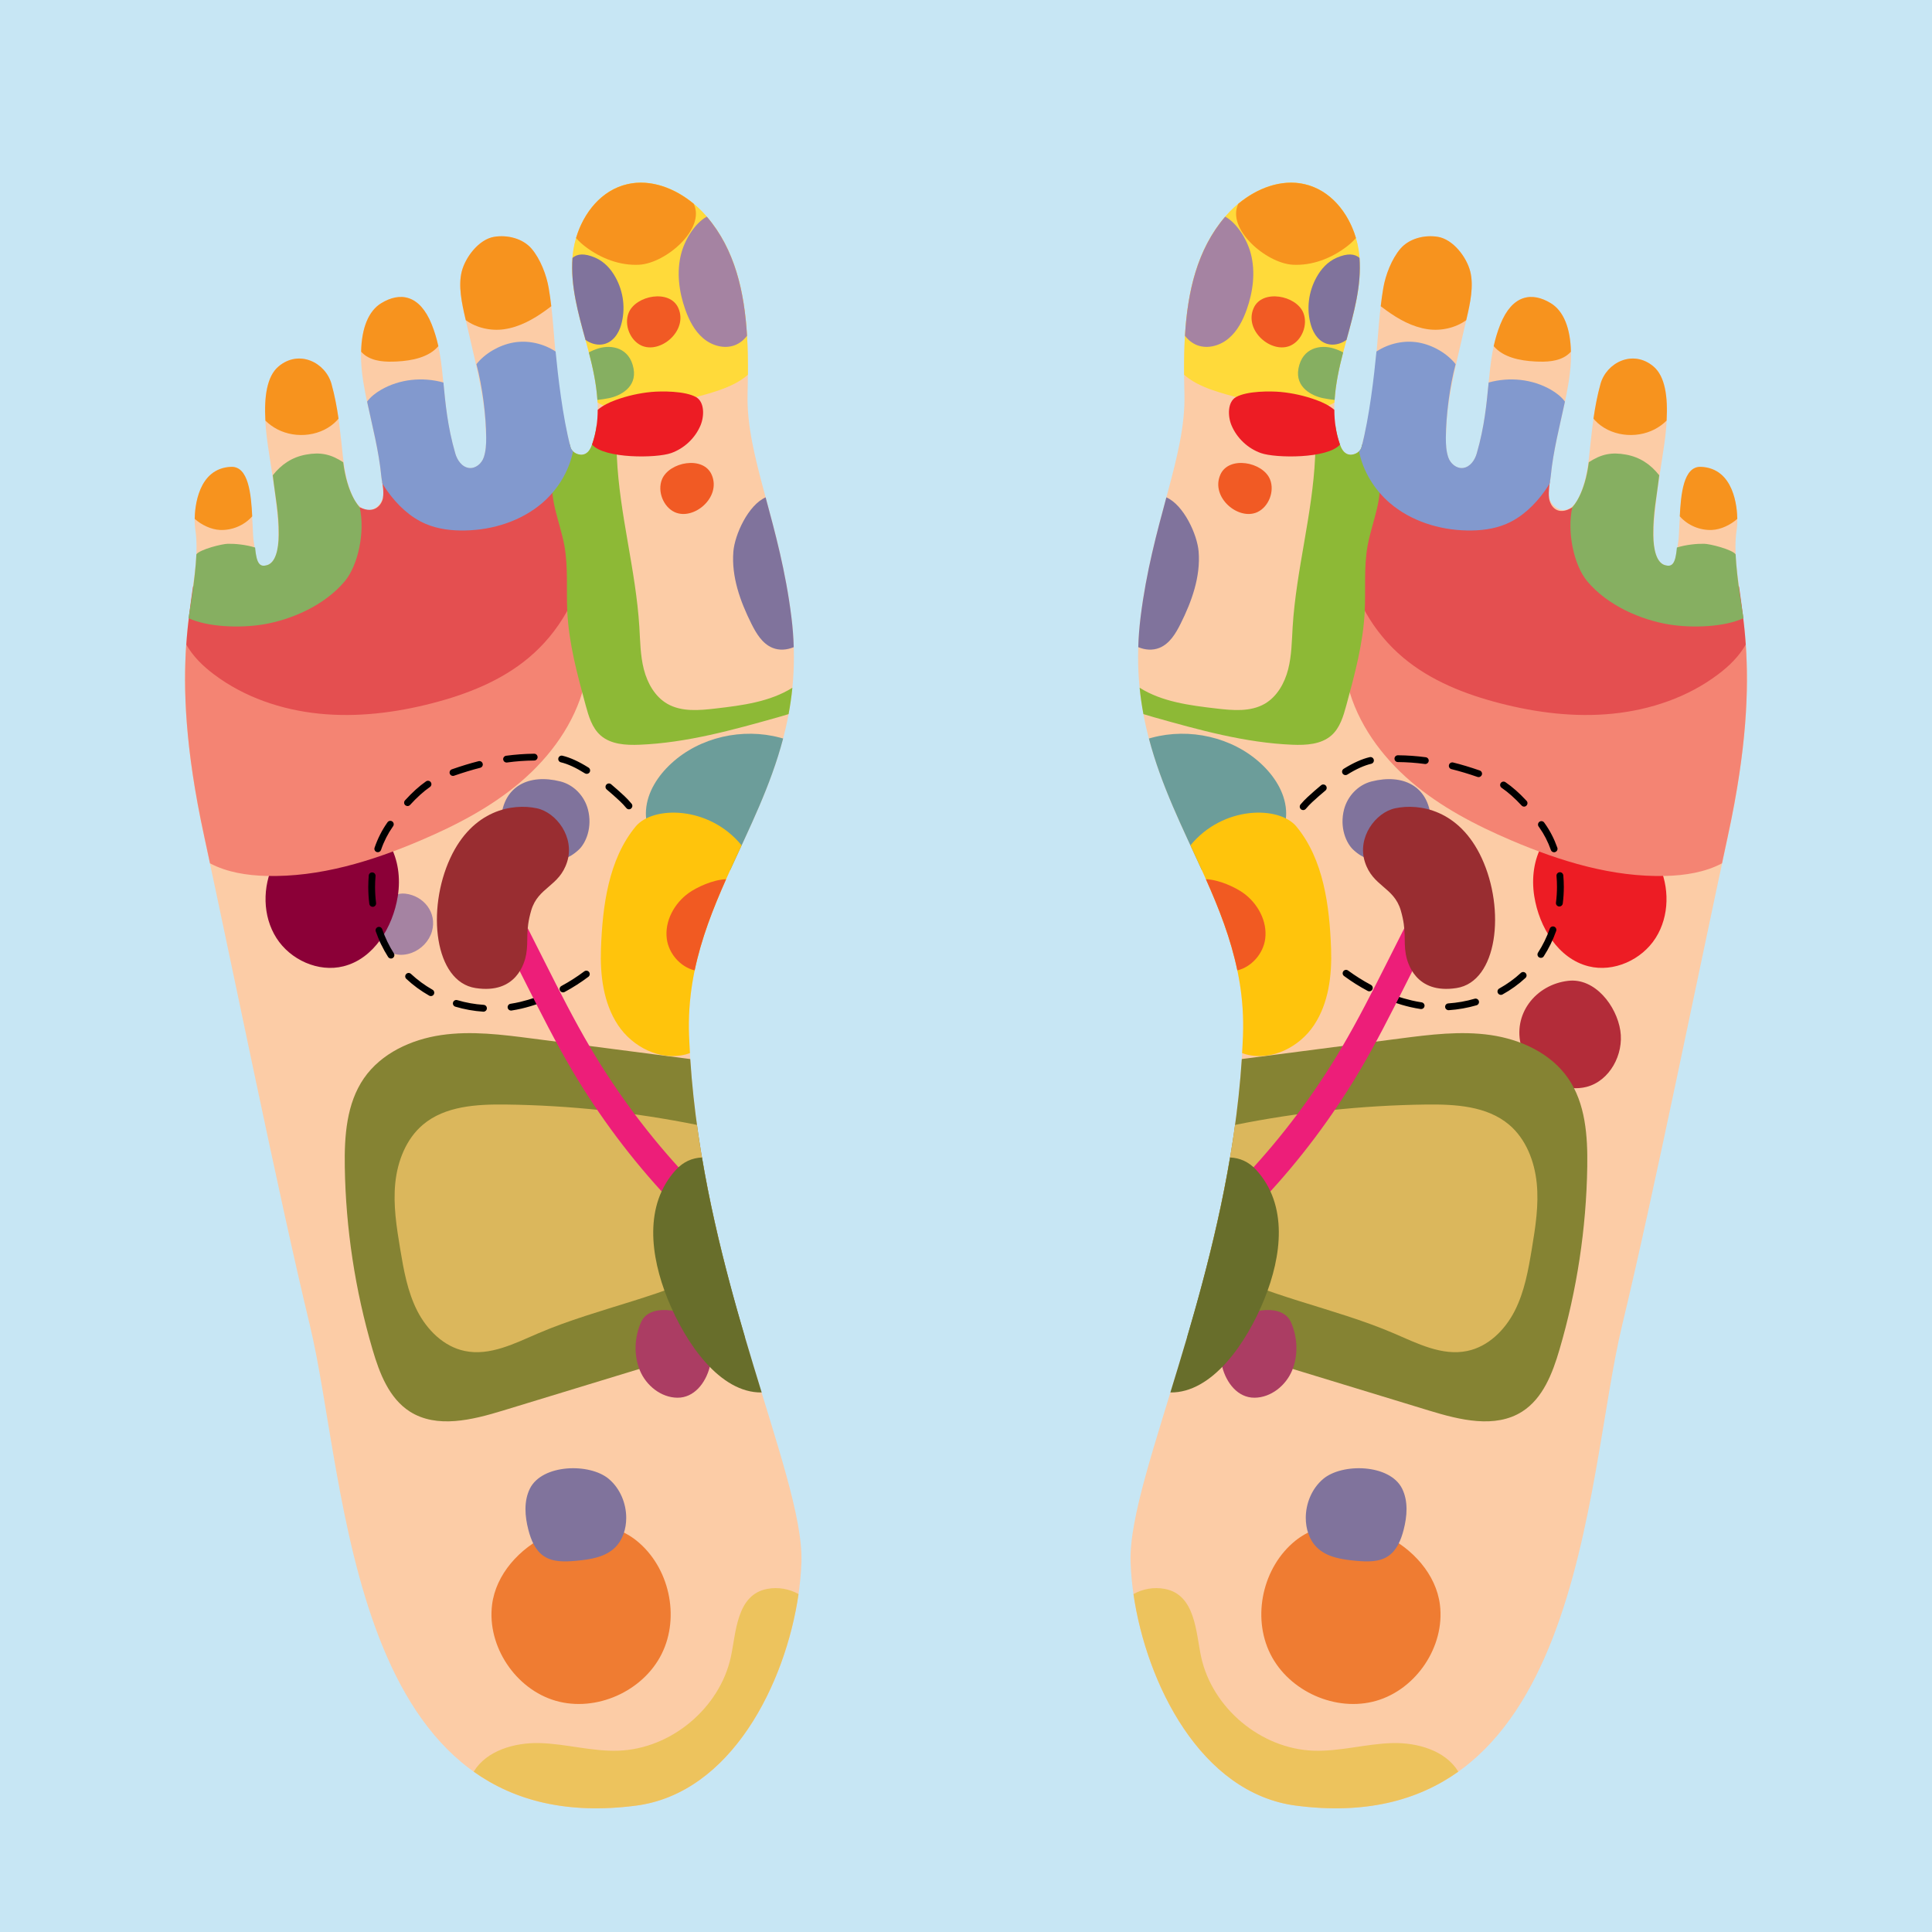 <?xml version="1.0" encoding="utf-8"?>
<!-- Generator: Adobe Illustrator 26.0.1, SVG Export Plug-In . SVG Version: 6.00 Build 0)  -->
<svg version="1.1" id="_x3C_Layer_x3E_" xmlns="http://www.w3.org/2000/svg" xmlns:xlink="http://www.w3.org/1999/xlink" x="0px"
	 y="0px" viewBox="0 0 4013.8 4013.8" style="enable-background:new 0 0 4013.8 4013.8;" xml:space="preserve">
<style type="text/css">
	.st0{fill:#C7E6F4;}
	.st1{fill:#FCCCA6;}
	.st2{fill:#ED1C24;}
	.st3{fill:#F48473;}
	.st4{fill:#E44F50;}
	.st5{fill:#FFDA3A;}
	.st6{fill:#EF7C32;}
	.st7{fill:#B32C39;}
	.st8{fill:#80739C;}
	.st9{fill:#F15A24;}
	.st10{fill:#8DB936;}
	.st11{fill:#F7931E;}
	.st12{fill:#A583A2;}
	.st13{fill:#8299CE;}
	.st14{fill:#86AF61;}
	.st15{fill:#858333;}
	.st16{fill:#DBB75C;}
	.st17{fill:#6C9D9A;}
	.st18{fill:#FFC40C;}
	.st19{fill:#F15A22;}
	.st20{fill:#AB3D63;}
	.st21{fill:#ED1E79;}
	.st22{fill:#686E2B;}
	.st23{fill:#992D31;}
	.st24{fill:#EDC35D;}
	.st25{fill:#8B0037;}
</style>
<g>
	<rect x="0" class="st0" width="4013.9" height="4013.9"/>
</g>
<g>
	<g>
		<g>
			<path class="st1" d="M3589.9,1736.7c-57.4,265.2-156.4,754-219.8,1016.3c-78.4,324.3-80.3,1075.7-677.3,998.3
				c-222.3-28.8-337.6-312.8-344-505.8c-6-183.9,215.5-610.6,233.5-1093.8c11.9-319.2-258.2-501.6-212.7-869.4
				c24.7-200,94.3-333.8,91.1-463.5c-3.2-129.6-0.2-271.7,86.5-370.8c39.9-45.7,102.6-79.2,162.8-65.5
				c66.8,15.1,108.2,83.6,114.2,149.6c5.9,66-15.4,130.9-32.5,195c-17.1,64.1-30.1,132.9-8.2,195.6c2.8,8,6.8,16.6,14.7,20.3
				c11.2,5.2,27.2-2.2,30.3-13.8c36-137.5,28.9-234.2,45.4-331c4.6-27.1,17.4-60.2,35.4-81.4c18-21.2,49.9-29.4,77.9-24.8
				c31.5,5.2,59.7,42,67.3,72c7.6,30-0.2,66.1-7.2,96.2c-32.9,141-41.2,173.5-43.5,249.6c-0.4,13.4,0.7,27.6,5,40.4
				c4.3,12.8,17,24,30.7,22.2c14.8-1.9,24.5-16.3,28.5-30.2c32.6-112.7,16.7-188.2,49.1-268.4c24.8-61.4,65.4-67.9,105-43.7
				c36.6,22.4,49.8,82,37,162.8c-9.8,62.1-31,129.3-37.4,197c-1.4,15-7.3,29.9-3.3,44.4c4,14.5,18.2,27.6,33.6,25.1
				c12.9-2.1,21.6-13.7,27.3-25.1c18.3-36.2,21.2-77.4,25.5-117.4c4.3-40,9.5-80.1,20.5-119.3c12.3-44.1,67.2-72.4,110.1-36.2
				c33.6,28.4,31.8,100,20.5,173.1c-22,141.6-34.9,232.6,7.1,240.7c20.1,3.9,20.1-30.1,23.6-49.6c4.9-27.2-2.4-158.3,47.2-155.8
				c69.6,3.5,79.9,92.6,74.3,129.8C3589.6,1223.2,3677.2,1333.1,3589.9,1736.7z"/>
		</g>
		<g>
			<path class="st2" d="M3187.5,1862c10.2,64.2,49.7,129.7,112.8,145.5c52.3,13.1,110.5-13.4,139.4-58.9
				c28.9-45.5,29.2-106.2,5.5-154.6c-25.3-51.7-90.7-114.9-153.2-102C3209.9,1708.9,3175.3,1785.2,3187.5,1862z"/>
		</g>
		<g>
			<path class="st3" d="M3626.9,1339.2c-41.9-7.9-88.5,9.2-132.5,15.9c-96.7,14.7-193.3-23.8-280.4-68.5
				c-87.1-44.7-172.8-97.2-269.2-113.8c-28.3-4.9-62.6-7-88.6,7.6c-20.4,11.5-33.9,43.3-43.1,64.2c-24.7,56.1-28,120.8-12.9,179.9
				c20,78.4,69.9,146.9,131.4,199.5c61.5,52.6,134.2,90.4,208.6,122.1c101.6,43.3,210,76.6,320.4,73.7c40.2-1.1,81.6-7.5,116.9-26.2
				c4.3-19.9,8.3-39,12.2-57C3629.6,1553,3633.1,1430.2,3626.9,1339.2z"/>
		</g>
		<g>
			<path class="st4" d="M3626.9,1339c-3.3-47.3-9.2-86-14-120.2c-7.4-6.4-16.1-11.2-26-13.6c-27.8-6.9-56.2,5.1-84.1,11.3
				c-87.2,19.3-184.5-24.5-227.8-102.6c-9.6-17.3,1.5-42.5-8.2-60c-30.7,19.3-46.4-1.6-48.6-19.5c-1.6-13.7,1.4-29.8,1.6-34.3
				c-4-3-11.2,15.5-15.9,13.3c-28.7-13.2-62-4.8-93.5-2.9c-75.8,4.8-141.7-29.1-207.1-62.5c-20.6-10.5-46.6-21.4-67.1-4.8
				c-23.6,19.1-31.5,64-37.1,92c-8,39.9-9,81.2-2.6,121.5c12.9,81.1,56,157.1,119,209.8c57,47.8,128.1,75.8,200.1,94.4
				c76.5,19.8,156.2,29.7,234.8,21.8c78.6-7.9,156.3-34.2,219.3-81.9C3592.3,1383.9,3613.3,1363.2,3626.9,1339z"/>
		</g>
		<g>
			<path class="st5" d="M2772.3,836.3c1.7-36.6,9.9-73.6,19.4-109.2c17.1-64.1,38.4-129.1,32.5-195s-47.4-134.4-114.2-149.6
				c-60.3-13.7-122.9,19.9-162.8,65.5c-77.8,88.9-88.1,212.4-87.2,330.5c30.8,27.8,83.6,39.7,118.8,49.4
				c41.7,11.5,84.7,18.3,128,20.1C2729.4,849.1,2753.6,848.1,2772.3,836.3z"/>
		</g>
		<g>
			<path class="st6" d="M2691.2,3200.9c-67.7,54.5-90.8,157.8-51.9,235.5c38.9,77.7,136.3,121.1,219.8,97.1
				c83.5-24,143.2-113.3,132.4-199.6C2975.7,3207.8,2796.1,3116.6,2691.2,3200.9z"/>
		</g>
		<g>
			<path class="st7" d="M3160.8,2175.2c10.1,35.4,38.3,64.8,72.7,78c19.8,7.6,41.9,10.1,62.4,4.9c48.4-12.3,78-67.7,70.4-117
				c-7.9-51.3-52.6-109.9-108.3-103.4C3190.2,2045.5,3141.4,2107.6,3160.8,2175.2z"/>
		</g>
		<g>
			<path class="st8" d="M2849.4,1623.5c-27.9,7.1-49.8,30.3-57.1,58.2c-9.6,37.2,4.2,69.8,19.3,83.8c41.1,38.2,84.4,20.9,108,10
				c26-12,55.2-46.4,53.1-74.9C2967.7,1633.2,2915,1606.9,2849.4,1623.5z"/>
		</g>
		<g>
			<path d="M3009.4,2098.7c-3.7,0-6.8-2.9-7.1-6.6c-0.3-3.9,2.7-7.3,6.6-7.5c18.6-1.3,37-4.5,54.7-9.7c3.7-1.1,7.7,1.1,8.8,4.8
				c1.1,3.8-1.1,7.7-4.8,8.8c-18.7,5.4-38.1,8.9-57.7,10.2C3009.8,2098.7,3009.6,2098.7,3009.4,2098.7z M2952.4,2096.4
				c-0.3,0-0.7,0-1-0.1c-7.1-1.1-14.2-2.4-21.1-4c-11.7-2.7-23.6-6.2-35.5-10.3c-3.7-1.3-5.6-5.3-4.3-9c1.3-3.7,5.3-5.6,9-4.3
				c11.4,4,22.8,7.3,34,9.9c6.5,1.5,13.3,2.8,20,3.8c3.9,0.6,6.5,4.2,6,8C2958.9,2093.9,2955.9,2096.4,2952.4,2096.4z
				 M3118.2,2066.9c-2.5,0-4.9-1.3-6.2-3.6c-1.9-3.4-0.7-7.7,2.7-9.6c16.3-9.1,31.4-19.9,44.9-32.4c2.9-2.7,7.4-2.5,10,0.4
				c2.7,2.9,2.5,7.4-0.4,10c-14.3,13.2-30.3,24.8-47.6,34.3C3120.6,2066.6,3119.4,2066.9,3118.2,2066.9z M2844.8,2059.5
				c-1.1,0-2.3-0.3-3.3-0.8c-17.1-9.1-33.6-19.5-49.2-31c-3.2-2.3-3.8-6.7-1.5-9.9c2.3-3.1,6.7-3.8,9.9-1.5c15,11,31,21.1,47.5,29.9
				c3.4,1.8,4.8,6.1,2.9,9.6C2849.8,2058.1,2847.4,2059.5,2844.8,2059.5z M2753.2,1991.9c-1.8,0-3.6-0.7-5-2.1
				c-14-14-26.7-29-37.6-44.5c-2.3-3.2-1.5-7.6,1.7-9.9c3.2-2.2,7.6-1.5,9.9,1.7c10.5,14.9,22.6,29.2,36.1,42.7
				c2.8,2.8,2.8,7.2,0,10C2756.8,1991.2,2755,1991.9,2753.2,1991.9z M3201.3,1990c-1.3,0-2.7-0.4-3.9-1.1c-3.3-2.1-4.2-6.5-2.1-9.8
				c9.8-15.1,18-31.8,24.4-49.7c1.3-3.7,5.4-5.6,9-4.3c3.7,1.3,5.6,5.4,4.3,9c-6.7,18.9-15.4,36.6-25.8,52.7
				C3205.9,1988.9,3203.6,1990,3201.3,1990z M2688,1898.8c-2.7,0-5.3-1.6-6.5-4.2c-8.1-18.2-14.1-36.9-17.8-55.8
				c-0.8-3.8,1.7-7.6,5.6-8.3c3.8-0.8,7.6,1.7,8.3,5.6c3.6,17.8,9.2,35.6,16.9,52.8c1.6,3.6,0,7.8-3.6,9.3
				C2690,1898.6,2689,1898.8,2688,1898.8z M3239.6,1883.3c-0.3,0-0.6,0-0.9-0.1c-3.9-0.5-6.6-4-6.1-7.9c1.4-10.9,2.1-21.9,2.1-32.8
				c0-7.6-0.3-15.2-1-22.7c-0.4-3.9,2.5-7.3,6.4-7.7c3.8-0.4,7.3,2.5,7.7,6.4c0.7,7.9,1.1,16,1.1,24c0,11.5-0.7,23.1-2.2,34.6
				C3246.2,1880.7,3243.1,1883.3,3239.6,1883.3z M2666.1,1780.6l-7.1-0.3c0,0,0-0.3,0-0.3c0.8-19.3,5-38.8,12.6-57.8
				c1.5-3.6,5.6-5.4,9.2-4c3.6,1.4,5.4,5.6,4,9.2c-7,17.6-10.9,35.5-11.6,53.2L2666.1,1780.6z M3228.7,1770.6
				c-2.9,0-5.7-1.8-6.7-4.7c-6-17.1-14.1-32.9-24.1-46.9l-1.3-1.8c-2.3-3.2-1.6-7.6,1.6-9.9c3.2-2.3,7.6-1.6,9.9,1.6l1.3,1.8
				c10.8,15.1,19.5,32.1,26,50.4c1.3,3.7-0.6,7.7-4.3,9C3230.3,1770.5,3229.5,1770.6,3228.7,1770.6z M2707.4,1683
				c-1.6,0-3.2-0.5-4.6-1.7c-3-2.5-3.4-7-0.9-10c4.6-5.5,9.5-10.6,14.6-15.3c9.6-8.8,19-17.1,28.1-24.6c3-2.5,7.5-2.1,10,0.9
				c2.5,3,2.1,7.5-0.9,10c-8.9,7.3-18.1,15.5-27.5,24.1c-4.6,4.3-9.1,9-13.3,14C2711.4,1682.1,2709.4,1683,2707.4,1683z
				 M3166.4,1675.8c-1.9,0-3.8-0.8-5.2-2.3c-14.2-15.3-28.1-27.6-41.5-36.8c-3.2-2.2-4.1-6.6-1.9-9.8c2.2-3.2,6.6-4.1,9.8-1.9
				c14.3,9.7,29.1,22.8,43.9,38.8c2.7,2.9,2.5,7.3-0.4,10C3169.8,1675.1,3168.1,1675.8,3166.4,1675.8z M3071.8,1614.5
				c-0.8,0-1.5-0.1-2.3-0.4c-19-6.6-36.8-11.9-54.1-16.2c-3.8-0.9-6.1-4.8-5.1-8.6c0.9-3.8,4.8-6.1,8.6-5.2
				c17.8,4.4,35.9,9.9,55.3,16.6c3.7,1.3,5.7,5.3,4.4,9C3077.5,1612.6,3074.8,1614.5,3071.8,1614.5z M2795.3,1610.3
				c-2.4,0-4.7-1.2-6-3.3c-2.1-3.3-1.1-7.7,2.3-9.8c19.8-12.3,38-20.5,54-24.2c3.8-0.9,7.6,1.5,8.5,5.3c0.9,3.8-1.5,7.6-5.3,8.5
				c-14.5,3.4-31.3,10.9-49.8,22.5C2797.9,1609.9,2796.6,1610.3,2795.3,1610.3z M2961.1,1587.3c-0.3,0-0.6,0-0.9-0.1
				c-18.8-2.5-37.2-3.8-56.1-4c-3.9,0-7-3.2-7-7.1c0-3.9,3.2-7,7.1-7c0,0,0,0,0.1,0c19.5,0.2,38.4,1.5,57.8,4.1
				c3.9,0.5,6.6,4.1,6.1,8C2967.6,1584.7,2964.6,1587.3,2961.1,1587.3z"/>
		</g>
		<g>
			<path class="st9" d="M2707.7,649.8c10.1,24.9-2.9,57-26,67.9c-39.3,18.5-97.8-30.3-77.3-77.4C2621.9,600,2693,613.5,2707.7,649.8
				z"/>
		</g>
		<g>
			<path class="st9" d="M2638.5,995.9c10.1,24.9-2.9,57-26,67.9c-39.3,18.5-97.8-30.3-77.3-77.4
				C2552.6,946.1,2623.7,959.6,2638.5,995.9z"/>
		</g>
		<g>
			<path class="st10" d="M2863.7,981.6c-5.4-22.4-17.6-41.8-33.8-58.2c-0.5,1.9-0.9,3.8-1.4,5.7c-3.1,11.7-19.1,19-30.3,13.8
				c-7.9-3.7-11.9-12.2-14.7-20.3c-4.4-12.7-7.4-25.6-9.2-38.7c-2.8-1.4-5.6-2.7-8.4-4c-14.3-6.5-28.8-11.7-43.5-16.1
				c10,26.4,11.1,56.9,9.8,85.6c-5.3,118.8-39.4,234.7-46.7,353.3c-1.8,29.5-2,59.5-9.4,88.1c-7.4,28.7-23.1,56.6-48.7,71.4
				c-29.8,17.1-66.6,13.7-100.7,9.7c-55.1-6.4-112.5-13.8-159.1-43.1c1.9,18.7,4.5,37,7.9,54.8c7,2.2,14,4.3,20.9,6.2
				c94.6,26.6,190.3,53.4,288.5,57.4c28.6,1.2,59.9-0.6,81.3-19.5c17.7-15.7,24.7-39.9,30.9-62.7c17.3-63.7,34.8-128,38.1-194
				c2.3-45.8-2.1-92.1,6-137.2C2850.5,1083,2875.8,1032.1,2863.7,981.6z"/>
		</g>
		<g>
			<path class="st11" d="M2798.1,512.1c6.7-5.1,13.2-11,18.9-17.6c-15.5-52.5-52.9-99.7-107-111.9c-48.6-11-98.8,8.7-137.3,40.7
				c-25.5,52.1,57.9,123.7,113.2,126.7C2726,552.1,2765.8,536.9,2798.1,512.1z"/>
		</g>
		<g>
			<path class="st11" d="M2966.2,684c27.6,4,57.7-2.7,79.9-18.8c0.4-1.7,0.8-3.3,1.2-5c7-30.1,14.8-66.2,7.2-96.2
				c-7.6-30-35.7-66.8-67.3-72c-28-4.6-59.8,3.6-77.9,24.8c-18,21.2-30.8,54.3-35.4,81.4c-2.2,12.6-3.9,25.3-5.4,38
				c3.4,2.6,7.1,5.3,11.3,8.4C2905.7,663.4,2934.2,679.3,2966.2,684z"/>
		</g>
		<g>
			<path class="st11" d="M3117.1,673.7c-6.1,15.2-10.5,30.3-13.9,45.4c19.8,23.4,54.7,30.3,86.1,31.9c23.2,1.2,48.2,0.4,66.8-13.4
				c2.7-2,5.2-4.4,7.5-6.9c-1-48.9-15.2-84.6-41.6-100.7C3182.5,605.8,3141.9,612.3,3117.1,673.7z"/>
		</g>
		<g>
			<path class="st11" d="M3437.8,891.8c9-4.7,17.4-10.8,24.6-18c2.8-49.4-3.1-92-27.2-112.4c-42.9-36.2-97.8-7.9-110.1,36.2
				c-6.6,23.8-11.1,47.9-14.6,72.1c1,1.2,2.1,2.5,3.2,3.7C3344.4,906.1,3398,912.6,3437.8,891.8z"/>
		</g>
		<g>
			<path class="st11" d="M3533.6,969.9c-36.1-1.4-41.5,56.4-43.8,102.8c17.2,19.4,42.6,29.4,67,28.3c18.8-0.9,38.4-10.6,52.5-23
				C3608.9,1055.2,3603.3,972.6,3533.6,969.9z"/>
		</g>
		<g>
			<path class="st12" d="M2461.8,697.6c6.6,8.6,15,15.6,25.4,19.6c22.1,8.4,48,0.8,65.9-14.6c18-15.4,29.1-37.2,37-59.5
				c13.2-37.2,18.5-78.3,8.4-116.5c-7.6-28.9-28.5-63.1-53.1-76.5C2486.8,518.5,2467.2,607,2461.8,697.6z"/>
		</g>
		<g>
			<path class="st8" d="M2763.5,715.7c12.2,1.5,24.7-2.8,33.9-9.6c15.4-56.1,31.3-112.8,27-170.3c-9.7-8.6-24.8-10.2-47.5-0.3
				c-19.2,8.4-32.5,23.9-41.6,40.2c-17.2,30.9-21.4,66.6-11.8,99.7C2728.7,693.4,2741.4,713,2763.5,715.7z"/>
		</g>
		<g>
			<path class="st13" d="M3209.1,1020.3c3.6-5,6.9-10.1,10.2-15.3c0.9-5.1,1.9-10.1,2.4-15.2c5-52.8,18.9-105.4,29.5-155.4
				c-7.3-10.1-17.7-18-28.6-24.4c-38.8-22.6-86.8-27.3-129.9-15.3c-4.2,43.2-8.3,90.5-24.7,147.3c-4,13.9-13.7,28.3-28.5,30.2
				c-13.8,1.7-26.5-9.5-30.7-22.2c-4.3-12.8-5-26.9-5-40.4c0.2-45.8,8-107,20.3-153c-18-22.8-47.5-39.5-76.1-44.8
				c-30.4-5.6-62.6,1.6-88.4,18.5c-4.8,49.9-14.5,135.7-31,198.8c-0.9,3.3-2.7,6.2-5.2,8.6c8.3,41.2,31.7,79.6,63.8,107.2
				c43.9,37.6,102.3,56,160.1,57.2c27.9,0.6,56.3-2.7,82-13.6C3161.8,1074.6,3188.4,1049.1,3209.1,1020.3z"/>
		</g>
		<g>
			<path class="st14" d="M3605.8,1151.6c-7.3-10.1-52.9-21.7-65.5-21.9c-14.8-0.3-37.7,1.9-56.5,7.8c-2.9,35.4-10.7,40.7-24.9,36.6
				c-17.4-5.1-23.9-32.3-24.2-62.8c-0.4-45.4,7.1-77.9,12.4-123.9c-18-22.8-40.1-37.6-68.7-42.9c-30.4-5.6-51.8-1.1-77.6,15.8
				c-8.3,65.5-31.7,90.8-34.2,93.2c-11.8,52.3,3.6,121.2,30.7,153.8c42.5,51.1,112.3,80.4,169.3,89.9c49.6,8.3,117,5.3,155.6-13
				C3622.1,1284.1,3608,1202.8,3605.8,1151.6z"/>
		</g>
		<g>
			<path class="st14" d="M2748.6,827.2c8,1.6,16,2.8,24.1,3.7c2.1-33.1,9.3-66.5,17.7-98.8c-6.6-3.6-13.4-6.3-20.3-8.4
				c-26.6-8.1-64.3-1.6-72.5,41.8C2690.2,805.2,2726.2,822.6,2748.6,827.2z"/>
		</g>
		<g>
			<path class="st2" d="M2783.9,923.6c-0.1-0.3-0.2-0.6-0.3-0.9c-8.1-23.1-11.4-47.1-11.5-71.3c-10.7-9.1-24.2-15.6-37.6-20.4
				c-23.8-8.7-48.8-14.3-74-16.7c-20.6-1.9-69.3-2.3-92.5,10.6c-18.1,10.1-17.5,39.9-9.4,59c11.2,26.5,33.9,47.8,61,57.4
				C2650.1,952.1,2758.2,953.2,2783.9,923.6z"/>
		</g>
		<g>
			<path class="st8" d="M2364.8,1344.5c14.2,5.9,29.9,7.2,44.1,1.4c21.1-8.6,33.8-29.9,43.9-50.2c23.3-46.6,41.6-97.8,37.4-149.7
				c-2.8-35.2-30.8-96.7-67-112.7c-19.5,72.4-41.7,153.1-53.6,249.1C2367,1303.6,2365.4,1324.3,2364.8,1344.5z"/>
		</g>
		<g>
			<path class="st15" d="M3162.4,2932.6c43.1-27.5,63-79.4,77.4-128.5c36.3-123.4,55.8-251.7,57.8-380.3
				c1-63.7-3.6-131.3-39.8-183.7c-35.9-51.9-98.2-80.6-160.6-89.7c-62.4-9.1-126-1-188.5,7.1c-109.6,14.2-219.2,28.4-328.8,42.7
				c-13.7,209.5-63.4,407.1-113.3,577c167.6,51.1,335.1,102.3,502.7,153.4C3032.9,2950,3106.2,2968.3,3162.4,2932.6z"/>
		</g>
		<g>
			<path class="st16" d="M3147,2723.2c20.2-39.8,28.1-84.5,35.4-128.5c7.5-45.2,14.8-91.1,10.2-136.7
				c-4.6-45.6-22.4-91.7-57.3-121.3c-46.2-39.1-111.9-42.7-172.4-42c-133.3,1.7-266.3,16-397,42.3
				c-13.8,100.7-34.4,197.5-57.7,288.8c118.5,67.6,260.5,89.8,387.1,144.1c49,21,100.7,47.7,152.9,36.8
				C3091.9,2797.7,3126.8,2763,3147,2723.2z"/>
		</g>
		<g>
			<path class="st17" d="M2496.4,1806.8c20.2,5.7,41.2,7.7,62.1,4.9c62.3-8.4,117.7-65.8,113.3-128.6c-2.6-37.6-24.8-71.5-52.5-97
				c-59.5-54.9-148.2-74.4-225.9-53.6c-2.3,0.6-4.4,1.2-6.5,1.8C2412.7,1632.7,2456.7,1719.5,2496.4,1806.8z"/>
		</g>
		<g>
			<path class="st18" d="M2730.1,2129.5c30.2-45.7,37.2-103.1,35.3-157.9c-3.2-89-15.4-185.9-72.1-254.5c-35.5-43-152-44-220.1,39.1
				c57.4,123.9,114.9,244.3,109.2,395.4c-0.5,12.2-1.1,24.3-1.8,36.3c2.9,1,5.8,1.9,8.6,2.7
				C2642.2,2204.5,2699.9,2175.2,2730.1,2129.5z"/>
		</g>
		<g>
			<path class="st19" d="M2570.6,2016c29.5-7,53.9-34.7,57.9-65.5c4.8-36.8-15.6-74-45.8-95.5c-16.4-11.6-49.6-27.4-77.4-28.4
				C2532.5,1887.6,2556.8,1949.4,2570.6,2016z"/>
		</g>
		<g>
			<path class="st8" d="M2748.9,3072.6c-23.3,19.7-36.1,50.4-36.1,80.9c0,22.4,7,45.4,22.9,61.2c20.7,20.6,52,25.2,81.1,27.9
				c23,2.1,48,3.2,67.2-9.7c17.9-12,26.7-33.7,32.1-54.6c7.3-28.3,9.8-59.5-3.2-85.7C2887.4,3041.4,2788.5,3039.1,2748.9,3072.6z"/>
		</g>
		<g>
			<path class="st20" d="M2539.4,2840.3c8.6,33.1,32.4,63.6,66.7,63.5c34.2-0.1,65.4-25.2,78.4-56.9c13-31.7,11.3-68.9-2.6-100.2
				c-16.7-37.6-82.8-29.7-123.1,2C2518.5,2780.3,2532.7,2814.4,2539.4,2840.3z"/>
		</g>
		<g>
			<path class="st21" d="M2625,2490.7c76.3-81.3,143.5-171,200.2-266.9c34-57.6,64.2-117.4,94.3-177.2c15-29.7,30-59.5,45-89.2
				l-37.8-47.2c-15,29.7-30,59.5-45,89.2c-30.1,59.7-60.3,119.5-94.3,177.2c-56.7,96-123.9,185.7-200.2,266.9L2625,2490.7z"/>
		</g>
		<g>
			<path class="st22" d="M2627,2698.3c35.6-88.5,49.6-194.7-17.3-267.9c-15.3-16.7-33.8-24.8-54.2-25.7
				c-30.5,180.6-80.6,347.2-124,488.2C2518.1,2894.1,2589.7,2790.9,2627,2698.3z"/>
		</g>
		<g>
			<path class="st23" d="M2835.6,1790.7c-16.4-51.2,22.3-102.7,62.7-111.4c50.6-10.9,133.5,3.1,180,103.4
				c49.8,107.5,32.9,256.7-52.3,270s-102.3-52.7-105.4-70.2c-5.1-29.1,2.2-48-10.5-91.3C2895.8,1842.7,2852,1842,2835.6,1790.7z"/>
		</g>
		<g>
			<path class="st24" d="M2893.1,3621.3c-55.1,1.4-109.3,17.8-164.4,15.8c-109-3.9-210.1-88.3-233.3-194.9
				c-10.9-50.1-11.5-129.3-75.6-141.2c-23-4.3-45.8,0.1-65,10.7c26.9,185.9,140,414,338,439.6c143.6,18.6,252.8-10.8,336.9-70.6
				C3003.3,3637,2945.1,3620,2893.1,3621.3z"/>
		</g>
	</g>
	<g>
		<g>
			<path class="st1" d="M423.9,1736.7c57.4,265.2,156.4,754,219.8,1016.3c78.4,324.3,80.3,1075.7,677.3,998.3
				c222.3-28.8,337.6-312.8,344-505.8c6-183.9-215.5-610.6-233.5-1093.8c-11.9-319.2,258.2-501.6,212.7-869.4
				c-24.7-200-94.3-333.8-91.1-463.5s0.2-271.7-86.5-370.8c-39.9-45.7-102.6-79.2-162.8-65.5c-66.8,15.1-108.2,83.6-114.2,149.6
				c-5.9,66,15.4,130.9,32.5,195c17.1,64.1,30.1,132.9,8.2,195.6c-2.8,8-6.8,16.6-14.7,20.3c-11.2,5.2-27.2-2.2-30.3-13.8
				c-36-137.5-28.9-234.2-45.4-331c-4.6-27.1-17.4-60.2-35.4-81.4c-18-21.2-49.9-29.4-77.9-24.8c-31.5,5.2-59.7,42-67.3,72
				c-7.6,30,0.2,66.1,7.2,96.2c32.9,141,41.2,173.5,43.5,249.6c0.4,13.4-0.7,27.6-5,40.4c-4.3,12.8-17,24-30.7,22.2
				c-14.8-1.9-24.5-16.3-28.5-30.2c-32.6-112.7-16.7-188.2-49.1-268.4c-24.8-61.4-65.4-67.9-105-43.7c-36.6,22.4-49.8,82-37,162.8
				c9.8,62.1,31,129.3,37.4,197c1.4,15,7.3,29.9,3.3,44.4c-4,14.5-18.2,27.6-33.6,25.1c-12.9-2.1-21.6-13.7-27.3-25.1
				c-18.3-36.2-21.2-77.4-25.5-117.4c-4.3-40-9.5-80.1-20.5-119.3c-12.3-44.1-67.2-72.4-110.1-36.2c-33.6,28.4-31.8,100-20.5,173.1
				c22,141.6,34.9,232.6-7.1,240.7c-20.1,3.9-20.1-30.1-23.6-49.6c-4.9-27.2,2.4-158.3-47.2-155.8c-69.6,3.5-79.9,92.6-74.3,129.8
				C424.2,1223.2,336.6,1333.1,423.9,1736.7z"/>
		</g>
		<g>
			<path class="st12" d="M897.4,1934.9c-5.8,20.2-21.8,36.9-41.4,44.4c-11.3,4.3-23.9,5.8-35.6,2.8c-27.6-7-44.4-38.5-40.1-66.6
				c4.5-29.2,29.9-62.6,61.7-58.9C880.6,1861,908.4,1896.4,897.4,1934.9z"/>
		</g>
		<g>
			<path class="st25" d="M826.4,1862c-10.2,64.2-49.7,129.7-112.8,145.5c-52.3,13.1-110.5-13.4-139.4-58.9
				c-28.9-45.5-29.2-106.2-5.5-154.6c25.3-51.7,90.7-114.9,153.2-102C804,1708.9,838.6,1785.2,826.4,1862z"/>
		</g>
		<g>
			<path class="st3" d="M386.9,1339.2c41.9-7.9,88.5,9.2,132.5,15.9c96.7,14.7,193.3-23.8,280.4-68.5
				c87.1-44.7,172.8-97.2,269.2-113.8c28.3-4.9,62.6-7,88.6,7.6c20.4,11.5,33.9,43.3,43.1,64.2c24.7,56.1,28,120.8,12.9,179.9
				c-20,78.4-69.9,146.9-131.4,199.5c-61.5,52.6-134.2,90.4-208.6,122.1c-101.6,43.3-210,76.6-320.4,73.7
				c-40.2-1.1-81.6-7.5-116.9-26.2c-4.3-19.9-8.3-39-12.2-57C384.2,1553,380.7,1430.2,386.9,1339.2z"/>
		</g>
		<g>
			<path class="st4" d="M387,1339c3.3-47.3,9.2-86,14-120.2c7.4-6.4,16.1-11.2,26-13.6c27.8-6.9,56.2,5.1,84.1,11.3
				c87.2,19.3,184.5-24.5,227.8-102.6c9.6-17.3-1.1-42.6,8.5-60.1c31,15.6,46.1-5.8,48.2-19.4c2.2-13.9-1.1-28.4-1.3-32.8
				c4-3,10.9,14,15.7,11.8c28.7-13.2,62-4.8,93.5-2.9c75.8,4.8,141.7-29.1,207.1-62.5c20.6-10.5,46.6-21.4,67.1-4.8
				c23.6,19.1,31.5,64,37.1,92c8,39.9,9,81.2,2.6,121.5c-12.9,81.1-56,157.1-119,209.8c-57,47.8-128.1,75.8-200.1,94.4
				c-76.5,19.8-156.2,29.7-234.8,21.8c-78.6-7.9-156.3-34.2-219.3-81.9C421.6,1383.9,400.5,1363.2,387,1339z"/>
		</g>
		<g>
			<path class="st5" d="M1241.5,836.3c-1.7-36.6-9.9-73.6-19.4-109.2c-17.1-64.1-38.4-129.1-32.5-195c5.9-66,47.4-134.4,114.2-149.6
				c60.3-13.7,122.9,19.9,162.8,65.5c77.8,88.9,88.1,212.4,87.2,330.5c-30.8,27.8-83.6,39.7-118.8,49.4
				c-41.7,11.5-84.7,18.3-128,20.1C1284.5,849.1,1260.3,848.1,1241.5,836.3z"/>
		</g>
		<g>
			<path class="st6" d="M1322.6,3200.9c67.7,54.5,90.8,157.8,51.9,235.5c-38.9,77.7-136.3,121.1-219.8,97.1
				c-83.5-24-143.2-113.3-132.4-199.6C1038.1,3207.8,1217.8,3116.6,1322.6,3200.9z"/>
		</g>
		<g>
			<path class="st8" d="M1164.4,1623.5c27.9,7.1,49.8,30.3,57.1,58.2c9.6,37.2-4.2,69.8-19.3,83.8c-41.1,38.2-84.4,20.9-108,10
				c-26-12-55.2-46.4-53.1-74.9C1046.1,1633.2,1098.8,1606.9,1164.4,1623.5z"/>
		</g>
		<g>
			<path d="M1004.5,2101.8c-0.2,0-0.3,0-0.5,0c-19.7-1.3-39.2-4.8-58-10.4c-3.7-1.1-5.9-5-4.8-8.8c1.1-3.7,5-5.9,8.8-4.8
				c17.8,5.3,36.3,8.6,54.9,9.8c3.9,0.3,6.8,3.6,6.6,7.5C1011.3,2099,1008.1,2101.8,1004.5,2101.8z M1061.7,2099.5
				c-3.4,0-6.5-2.5-7-6c-0.6-3.9,2.1-7.5,5.9-8.1c6.6-1,13.2-2.3,19.7-3.8c11.4-2.7,23-6.1,34.6-10.2c3.7-1.3,7.7,0.6,9,4.3
				c1.3,3.7-0.6,7.7-4.3,9c-12,4.3-24.2,7.9-36.1,10.7c-6.8,1.6-13.8,2.9-20.8,4C1062.4,2099.5,1062.1,2099.5,1061.7,2099.5z
				 M895.2,2069.4c-1.2,0-2.4-0.3-3.5-0.9c-17.3-9.8-33.3-21.5-47.6-34.9c-2.9-2.7-3-7.2-0.3-10c2.7-2.9,7.2-3,10-0.3
				c13.5,12.6,28.6,23.7,44.8,32.9c3.4,1.9,4.6,6.2,2.7,9.6C900.1,2068.1,897.7,2069.4,895.2,2069.4z M1169.7,2061.7
				c-2.5,0-5-1.3-6.2-3.7c-1.9-3.4-0.6-7.7,2.9-9.6c16.5-8.9,32.5-19.2,47.5-30.4c3.1-2.3,7.6-1.7,9.9,1.4c2.3,3.1,1.7,7.6-1.4,9.9
				c-15.6,11.7-32.1,22.3-49.2,31.5C1172,2061.5,1170.9,2061.7,1169.7,2061.7z M1261.4,1993c-1.8,0-3.6-0.7-5-2
				c-2.8-2.7-2.8-7.2-0.1-10c13.4-13.6,25.5-28.2,35.9-43.2c2.2-3.2,6.6-4,9.9-1.8c3.2,2.2,4,6.6,1.8,9.9
				c-10.9,15.7-23.5,30.9-37.4,45.1C1265,1992.3,1263.2,1993,1261.4,1993z M812.3,1991.4c-2.3,0-4.6-1.2-6-3.3
				c-10.3-16.2-19-34.1-25.6-53.1c-1.3-3.7,0.7-7.7,4.3-9c3.7-1.3,7.7,0.7,9,4.3c6.3,18,14.4,34.9,24.2,50.2
				c2.1,3.3,1.1,7.7-2.2,9.8C814.9,1991.1,813.6,1991.4,812.3,1991.4z M1326.1,1898.9c-0.9,0-1.9-0.2-2.8-0.6
				c-3.6-1.6-5.2-5.7-3.7-9.3c7.6-17.3,13.2-35.2,16.7-53.2c0.7-3.8,4.5-6.3,8.3-5.6c3.8,0.7,6.3,4.5,5.6,8.3
				c-3.7,19-9.6,37.9-17.6,56.2C1331.4,1897.3,1328.8,1898.9,1326.1,1898.9z M774.3,1884c-3.5,0-6.6-2.6-7-6.2
				c-1.5-11.6-2.2-23.4-2.2-35.1c0-8,0.4-16,1-23.8c0.3-3.9,3.8-6.8,7.7-6.4c3.9,0.3,6.8,3.8,6.4,7.7c-0.7,7.4-1,15-1,22.5
				c0,11,0.7,22.2,2.1,33.3c0.5,3.9-2.3,7.4-6.1,7.9C774.9,1883.9,774.6,1884,774.3,1884z M1347.7,1786.9c-3.8,0-6.9-2.8-7-6.6
				c0-0.1,0-0.4,0-0.5c-0.7-17.8-4.6-35.8-11.5-53.5c-1.4-3.6,0.4-7.7,4-9.2c3.6-1.4,7.7,0.4,9.2,4c7.5,19.2,11.7,38.8,12.5,58.2
				c0.2,3.9-2.9,7.3-6.8,7.5C1347.9,1786.9,1347.8,1786.9,1347.7,1786.9z M784.9,1770.5c-0.8,0-1.5-0.1-2.3-0.4
				c-3.7-1.3-5.7-5.3-4.4-9c6.5-18.9,15.3-36.3,26.2-51.8l0.7-1c2.3-3.2,6.7-3.9,9.9-1.7c3.2,2.3,3.9,6.7,1.7,9.9l-0.7,1
				c-10.1,14.4-18.4,30.6-24.4,48.2C790.6,1768.7,787.8,1770.5,784.9,1770.5z M1306.8,1681.4c-2,0-4.1-0.9-5.5-2.6
				c-4.3-5.2-8.9-10.1-13.7-14.6c-9.2-8.6-18.4-16.7-27.1-24c-3-2.5-3.4-7-0.9-10c2.5-3,7-3.4,10-0.9c8.9,7.5,18.2,15.7,27.6,24.5
				c5.2,4.9,10.2,10.2,14.9,15.9c2.5,3,2.1,7.5-1,10C1309.9,1680.9,1308.3,1681.4,1306.8,1681.4z M846.7,1674.6
				c-1.7,0-3.4-0.6-4.8-1.8c-2.9-2.6-3.1-7.1-0.5-10c14.8-16.3,29.5-29.6,43.7-39.5c3.2-2.2,7.6-1.5,9.9,1.8
				c2.2,3.2,1.5,7.6-1.8,9.9c-13.4,9.3-27.3,21.9-41.4,37.4C850.5,1673.8,848.6,1674.6,846.7,1674.6z M941.1,1612
				c-2.9,0-5.7-1.8-6.7-4.7c-1.3-3.7,0.7-7.7,4.3-9c19.5-6.8,37.7-12.4,55.5-16.9c3.8-1,7.6,1.3,8.6,5.1c1,3.8-1.3,7.6-5.1,8.6
				c-17.4,4.4-35.2,9.9-54.4,16.5C942.7,1611.9,941.9,1612,941.1,1612z M1218.9,1607.7c-1.3,0-2.6-0.4-3.8-1.1
				c-18.6-11.7-35.3-19.4-49.9-22.9c-3.8-0.9-6.1-4.7-5.2-8.5c0.9-3.8,4.8-6.1,8.5-5.2c16.1,3.8,34.3,12.2,54.2,24.7
				c3.3,2.1,4.3,6.5,2.2,9.8C1223.6,1606.5,1221.3,1607.7,1218.9,1607.7z M1052.4,1584.2c-3.5,0-6.5-2.6-7-6.1
				c-0.5-3.9,2.2-7.4,6.1-8c19.5-2.6,38.5-4,58.2-4.2c0,0,0,0,0.1,0c3.9,0,7,3.1,7.1,7c0,3.9-3.1,7.1-7,7.1
				c-19.1,0.2-37.5,1.5-56.4,4.1C1053,1584.2,1052.7,1584.2,1052.4,1584.2z"/>
		</g>
		<g>
			<path class="st9" d="M1306.1,649.8c-10.1,24.9,2.9,57,26,67.9c39.3,18.5,97.8-30.3,77.3-77.4C1392,600,1320.9,613.5,1306.1,649.8
				z"/>
		</g>
		<g>
			<path class="st9" d="M1375.3,995.9c-10.1,24.9,2.9,57,26,67.9c39.3,18.5,97.8-30.3,77.3-77.4
				C1461.2,946.1,1390.1,959.6,1375.3,995.9z"/>
		</g>
		<g>
			<path class="st10" d="M1150.1,981.6c5.4-22.4,17.6-41.8,33.8-58.2c0.5,1.9,0.9,3.8,1.4,5.7c3.1,11.7,19.1,19,30.3,13.8
				c7.9-3.7,11.9-12.2,14.7-20.3c4.4-12.7,7.4-25.6,9.2-38.7c2.8-1.4,5.6-2.7,8.4-4c14.3-6.5,28.8-11.7,43.5-16.1
				c-10,26.4-11.1,56.9-9.8,85.6c5.3,118.8,39.4,234.7,46.7,353.3c1.8,29.5,2,59.5,9.4,88.1c7.4,28.7,23.1,56.6,48.7,71.4
				c29.8,17.1,66.6,13.7,100.7,9.7c55.1-6.4,112.5-13.8,159.1-43.1c-1.9,18.7-4.5,37-7.9,54.8c-7,2.2-14,4.3-20.9,6.2
				c-94.6,26.6-190.3,53.4-288.5,57.4c-28.6,1.2-59.9-0.6-81.3-19.5c-17.7-15.7-24.7-39.9-30.9-62.7c-17.3-63.7-34.8-128-38.1-194
				c-2.3-45.8,2.1-92.1-6-137.2C1163.3,1083,1138,1032.1,1150.1,981.6z"/>
		</g>
		<g>
			<path class="st11" d="M1215.7,512.1c-6.7-5.1-13.2-11-18.9-17.6c15.5-52.5,52.9-99.7,107-111.9c48.6-11,98.8,8.7,137.3,40.7
				c25.5,52.1-57.9,123.7-113.2,126.7C1287.9,552.1,1248.1,536.9,1215.7,512.1z"/>
		</g>
		<g>
			<path class="st11" d="M1047.6,684c-27.6,4-57.7-2.7-79.9-18.8c-0.4-1.7-0.8-3.3-1.2-5c-7-30.1-14.8-66.2-7.2-96.2
				c7.6-30,35.7-66.8,67.3-72c28-4.6,59.8,3.6,77.9,24.8c18,21.2,30.8,54.3,35.4,81.4c2.2,12.6,3.9,25.3,5.4,38
				c-3.4,2.6-7.1,5.3-11.3,8.4C1108.1,663.4,1079.6,679.3,1047.6,684z"/>
		</g>
		<g>
			<path class="st11" d="M896.8,673.7c6.1,15.2,10.5,30.3,13.9,45.4c-19.8,23.4-54.7,30.3-86.1,31.9c-23.2,1.2-48.2,0.4-66.8-13.4
				c-2.7-2-5.2-4.4-7.5-6.9c1-48.9,15.2-84.6,41.6-100.7C831.3,605.8,872,612.3,896.8,673.7z"/>
		</g>
		<g>
			<path class="st11" d="M576,891.8c-9-4.7-17.4-10.8-24.6-18c-2.8-49.4,3.1-92,27.2-112.4c42.9-36.2,97.8-7.9,110.1,36.2
				c6.6,23.8,11.1,47.9,14.6,72.1c-1,1.2-2.1,2.5-3.2,3.7C669.5,906.1,615.8,912.6,576,891.8z"/>
		</g>
		<g>
			<path class="st11" d="M480.2,969.9c36.1-1.4,41.5,56.4,43.8,102.8c-17.2,19.4-42.6,29.4-67,28.3c-18.8-0.9-38.4-10.6-52.5-23
				C404.9,1055.2,410.6,972.6,480.2,969.9z"/>
		</g>
		<g>
			<path class="st12" d="M1552,697.6c-6.6,8.6-15,15.6-25.4,19.6c-22.1,8.4-48,0.8-65.9-14.6c-18-15.4-29.1-37.2-37-59.5
				c-13.2-37.2-18.5-78.3-8.4-116.5c7.6-28.9,28.5-63.1,53.1-76.5C1527.1,518.5,1546.6,607,1552,697.6z"/>
		</g>
		<g>
			<path class="st8" d="M1250.3,715.7c-12.2,1.5-24.7-2.8-33.9-9.6c-15.4-56.1-31.3-112.8-27-170.3c9.7-8.6,24.8-10.2,47.5-0.3
				c19.2,8.4,32.5,23.9,41.6,40.2c17.2,30.9,21.4,66.6,11.8,99.7C1285.1,693.4,1272.4,713,1250.3,715.7z"/>
		</g>
		<g>
			<path class="st13" d="M804.8,1020.3c-3.6-5-6.9-10.1-10.2-15.3c-0.9-5.1-1.9-10.1-2.4-15.2c-5-52.8-18.9-105.4-29.5-155.4
				c7.3-10.1,17.7-18,28.6-24.4c38.8-22.6,86.8-27.3,129.9-15.3c4.2,43.2,8.3,90.5,24.7,147.3c4,13.9,13.7,28.3,28.5,30.2
				c13.8,1.7,26.5-9.5,30.7-22.2c4.3-12.8,5-26.9,5-40.4c-0.2-45.8-8-107-20.3-153c18-22.8,47.5-39.5,76.1-44.8
				c30.4-5.6,62.6,1.6,88.4,18.5c4.8,49.9,14.5,135.7,31,198.8c0.9,3.3,2.7,6.2,5.2,8.6c-8.3,41.2-31.7,79.6-63.8,107.2
				c-43.9,37.6-102.3,56-160.1,57.2c-27.9,0.6-56.3-2.7-82-13.6C852,1074.6,825.4,1049.1,804.8,1020.3z"/>
		</g>
		<g>
			<path class="st14" d="M408,1151.6c7.3-10.1,52.9-21.7,65.5-21.9c14.8-0.3,37.7,1.9,56.5,7.8c3,35.4,10.7,40.7,24.9,36.6
				c17.4-5.1,23.9-32.3,24.2-62.8c0.4-45.4-7.1-77.9-12.4-123.9c18-22.8,40.1-37.6,68.7-42.9c30.4-5.6,51.8-1.1,77.6,15.8
				c8.3,65.5,31.7,90.8,34.2,93.2c11.8,52.3-3.6,121.2-30.7,153.8c-42.5,51.1-112.3,80.4-169.3,89.9c-49.6,8.3-117,5.3-155.6-13
				C391.7,1284.1,405.9,1202.8,408,1151.6z"/>
		</g>
		<g>
			<path class="st14" d="M1265.2,827.2c-8,1.6-16,2.8-24.1,3.7c-2.1-33.1-9.3-66.5-17.7-98.8c6.6-3.6,13.4-6.3,20.3-8.4
				c26.6-8.1,64.3-1.6,72.5,41.8C1323.7,805.2,1287.7,822.6,1265.2,827.2z"/>
		</g>
		<g>
			<path class="st2" d="M1230,923.6c0.1-0.3,0.2-0.6,0.3-0.9c8.1-23.1,11.4-47.1,11.5-71.3c10.7-9.1,24.2-15.6,37.6-20.4
				c23.8-8.7,48.8-14.3,74-16.7c20.6-1.9,69.3-2.3,92.5,10.6c18.1,10.1,17.5,39.9,9.4,59c-11.2,26.5-33.9,47.8-61,57.4
				C1363.8,952.1,1255.7,953.2,1230,923.6z"/>
		</g>
		<g>
			<path class="st8" d="M1649,1344.5c-14.2,5.9-29.9,7.2-44.1,1.4c-21.1-8.6-33.8-29.9-43.9-50.2c-23.3-46.6-41.6-97.8-37.4-149.7
				c2.8-35.2,30.8-96.7,67-112.7c19.5,72.4,41.7,153.1,53.6,249.1C1646.9,1303.6,1648.4,1324.3,1649,1344.5z"/>
		</g>
		<g>
			<path class="st15" d="M851.5,2932.6c-43.1-27.5-63-79.4-77.4-128.5c-36.3-123.4-55.8-251.7-57.8-380.3
				c-1-63.7,3.6-131.3,39.8-183.7c35.9-51.9,98.2-80.6,160.6-89.7c62.4-9.1,126-1,188.5,7.1c109.6,14.2,219.2,28.4,328.8,42.7
				c13.7,209.5,63.4,407.1,113.3,577c-167.6,51.1-335.1,102.3-502.7,153.4C981,2950,907.6,2968.3,851.5,2932.6z"/>
		</g>
		<g>
			<path class="st16" d="M866.8,2723.2c-20.2-39.8-28.1-84.5-35.4-128.5c-7.5-45.2-14.8-91.1-10.2-136.7
				c4.6-45.6,22.4-91.7,57.3-121.3c46.2-39.1,111.9-42.7,172.4-42c133.3,1.7,266.3,16,397,42.3c13.8,100.7,34.4,197.5,57.7,288.8
				c-118.5,67.6-260.5,89.8-387.1,144.1c-49,21-100.7,47.7-152.9,36.8C921.9,2797.7,887.1,2763,866.8,2723.2z"/>
		</g>
		<g>
			<path class="st17" d="M1517.5,1806.8c-20.2,5.7-41.2,7.7-62.1,4.9c-62.3-8.4-117.7-65.8-113.3-128.6c2.6-37.6,24.8-71.5,52.5-97
				c59.5-54.9,148.2-74.4,225.9-53.6c2.3,0.6,4.4,1.2,6.5,1.8C1601.1,1632.7,1557.2,1719.5,1517.5,1806.8z"/>
		</g>
		<g>
			<path class="st18" d="M1283.8,2129.5c-30.2-45.7-37.2-103.1-35.3-157.9c3.2-89,15.4-185.9,72.1-254.5c35.5-43,152-44,220.1,39.1
				c-57.4,123.9-114.9,244.3-109.2,395.4c0.5,12.2,1.1,24.3,1.8,36.3c-2.9,1-5.8,1.9-8.6,2.7
				C1371.6,2204.5,1314,2175.2,1283.8,2129.5z"/>
		</g>
		<g>
			<path class="st19" d="M1443.2,2016c-29.5-7-53.9-34.7-57.9-65.5c-4.8-36.8,15.6-74,45.8-95.5c16.4-11.6,49.6-27.4,77.4-28.4
				C1481.4,1887.6,1457.1,1949.4,1443.2,2016z"/>
		</g>
		<g>
			<path class="st8" d="M1264.9,3072.6c23.3,19.7,36.1,50.4,36.1,80.9c0,22.4-7,45.4-22.9,61.2c-20.7,20.6-52,25.2-81.1,27.9
				c-23,2.1-48,3.2-67.2-9.7c-17.9-12-26.7-33.7-32.1-54.6c-7.3-28.3-9.8-59.5,3.2-85.7C1126.4,3041.4,1225.3,3039.1,1264.9,3072.6z
				"/>
		</g>
		<g>
			<path class="st20" d="M1474.4,2840.3c-8.6,33.1-32.4,63.6-66.7,63.5c-34.2-0.1-65.4-25.2-78.4-56.9c-13-31.7-11.3-68.9,2.6-100.2
				c16.7-37.6,82.8-29.7,123.1,2C1495.4,2780.3,1481.2,2814.4,1474.4,2840.3z"/>
		</g>
		<g>
			<path class="st21" d="M1388.9,2490.7c-76.3-81.3-143.5-171-200.2-266.9c-34-57.6-64.2-117.4-94.3-177.2c-15-29.7-30-59.5-45-89.2
				l37.8-47.2c15,29.7,30,59.5,45,89.2c30.1,59.7,60.3,119.5,94.3,177.2c56.7,96,123.9,185.7,200.2,266.9L1388.9,2490.7z"/>
		</g>
		<g>
			<path class="st22" d="M1386.9,2698.3c-35.6-88.5-49.6-194.7,17.3-267.9c15.3-16.7,33.8-24.8,54.2-25.7
				c30.5,180.6,80.6,347.2,124,488.2C1495.7,2894.1,1424.2,2790.9,1386.9,2698.3z"/>
		</g>
		<g>
			<path class="st23" d="M1178.2,1790.7c16.4-51.2-22.3-102.7-62.7-111.4c-50.6-10.9-133.5,3.1-180,103.4
				c-49.8,107.5-32.9,256.7,52.3,270s102.3-52.7,105.4-70.2c5.1-29.1-2.2-48,10.5-91.3C1118.1,1842.7,1161.8,1842,1178.2,1790.7z"/>
		</g>
		<g>
			<path class="st24" d="M1120.7,3621.3c55.1,1.4,109.3,17.8,164.4,15.8c109-3.9,210.1-88.3,233.3-194.9
				c10.9-50.1,11.5-129.3,75.6-141.2c23-4.3,45.8,0.1,65,10.7c-26.9,185.9-140,414-338,439.6c-143.6,18.6-252.8-10.8-336.9-70.6
				C1010.6,3637,1068.7,3620,1120.7,3621.3z"/>
		</g>
	</g>
</g>
</svg>
